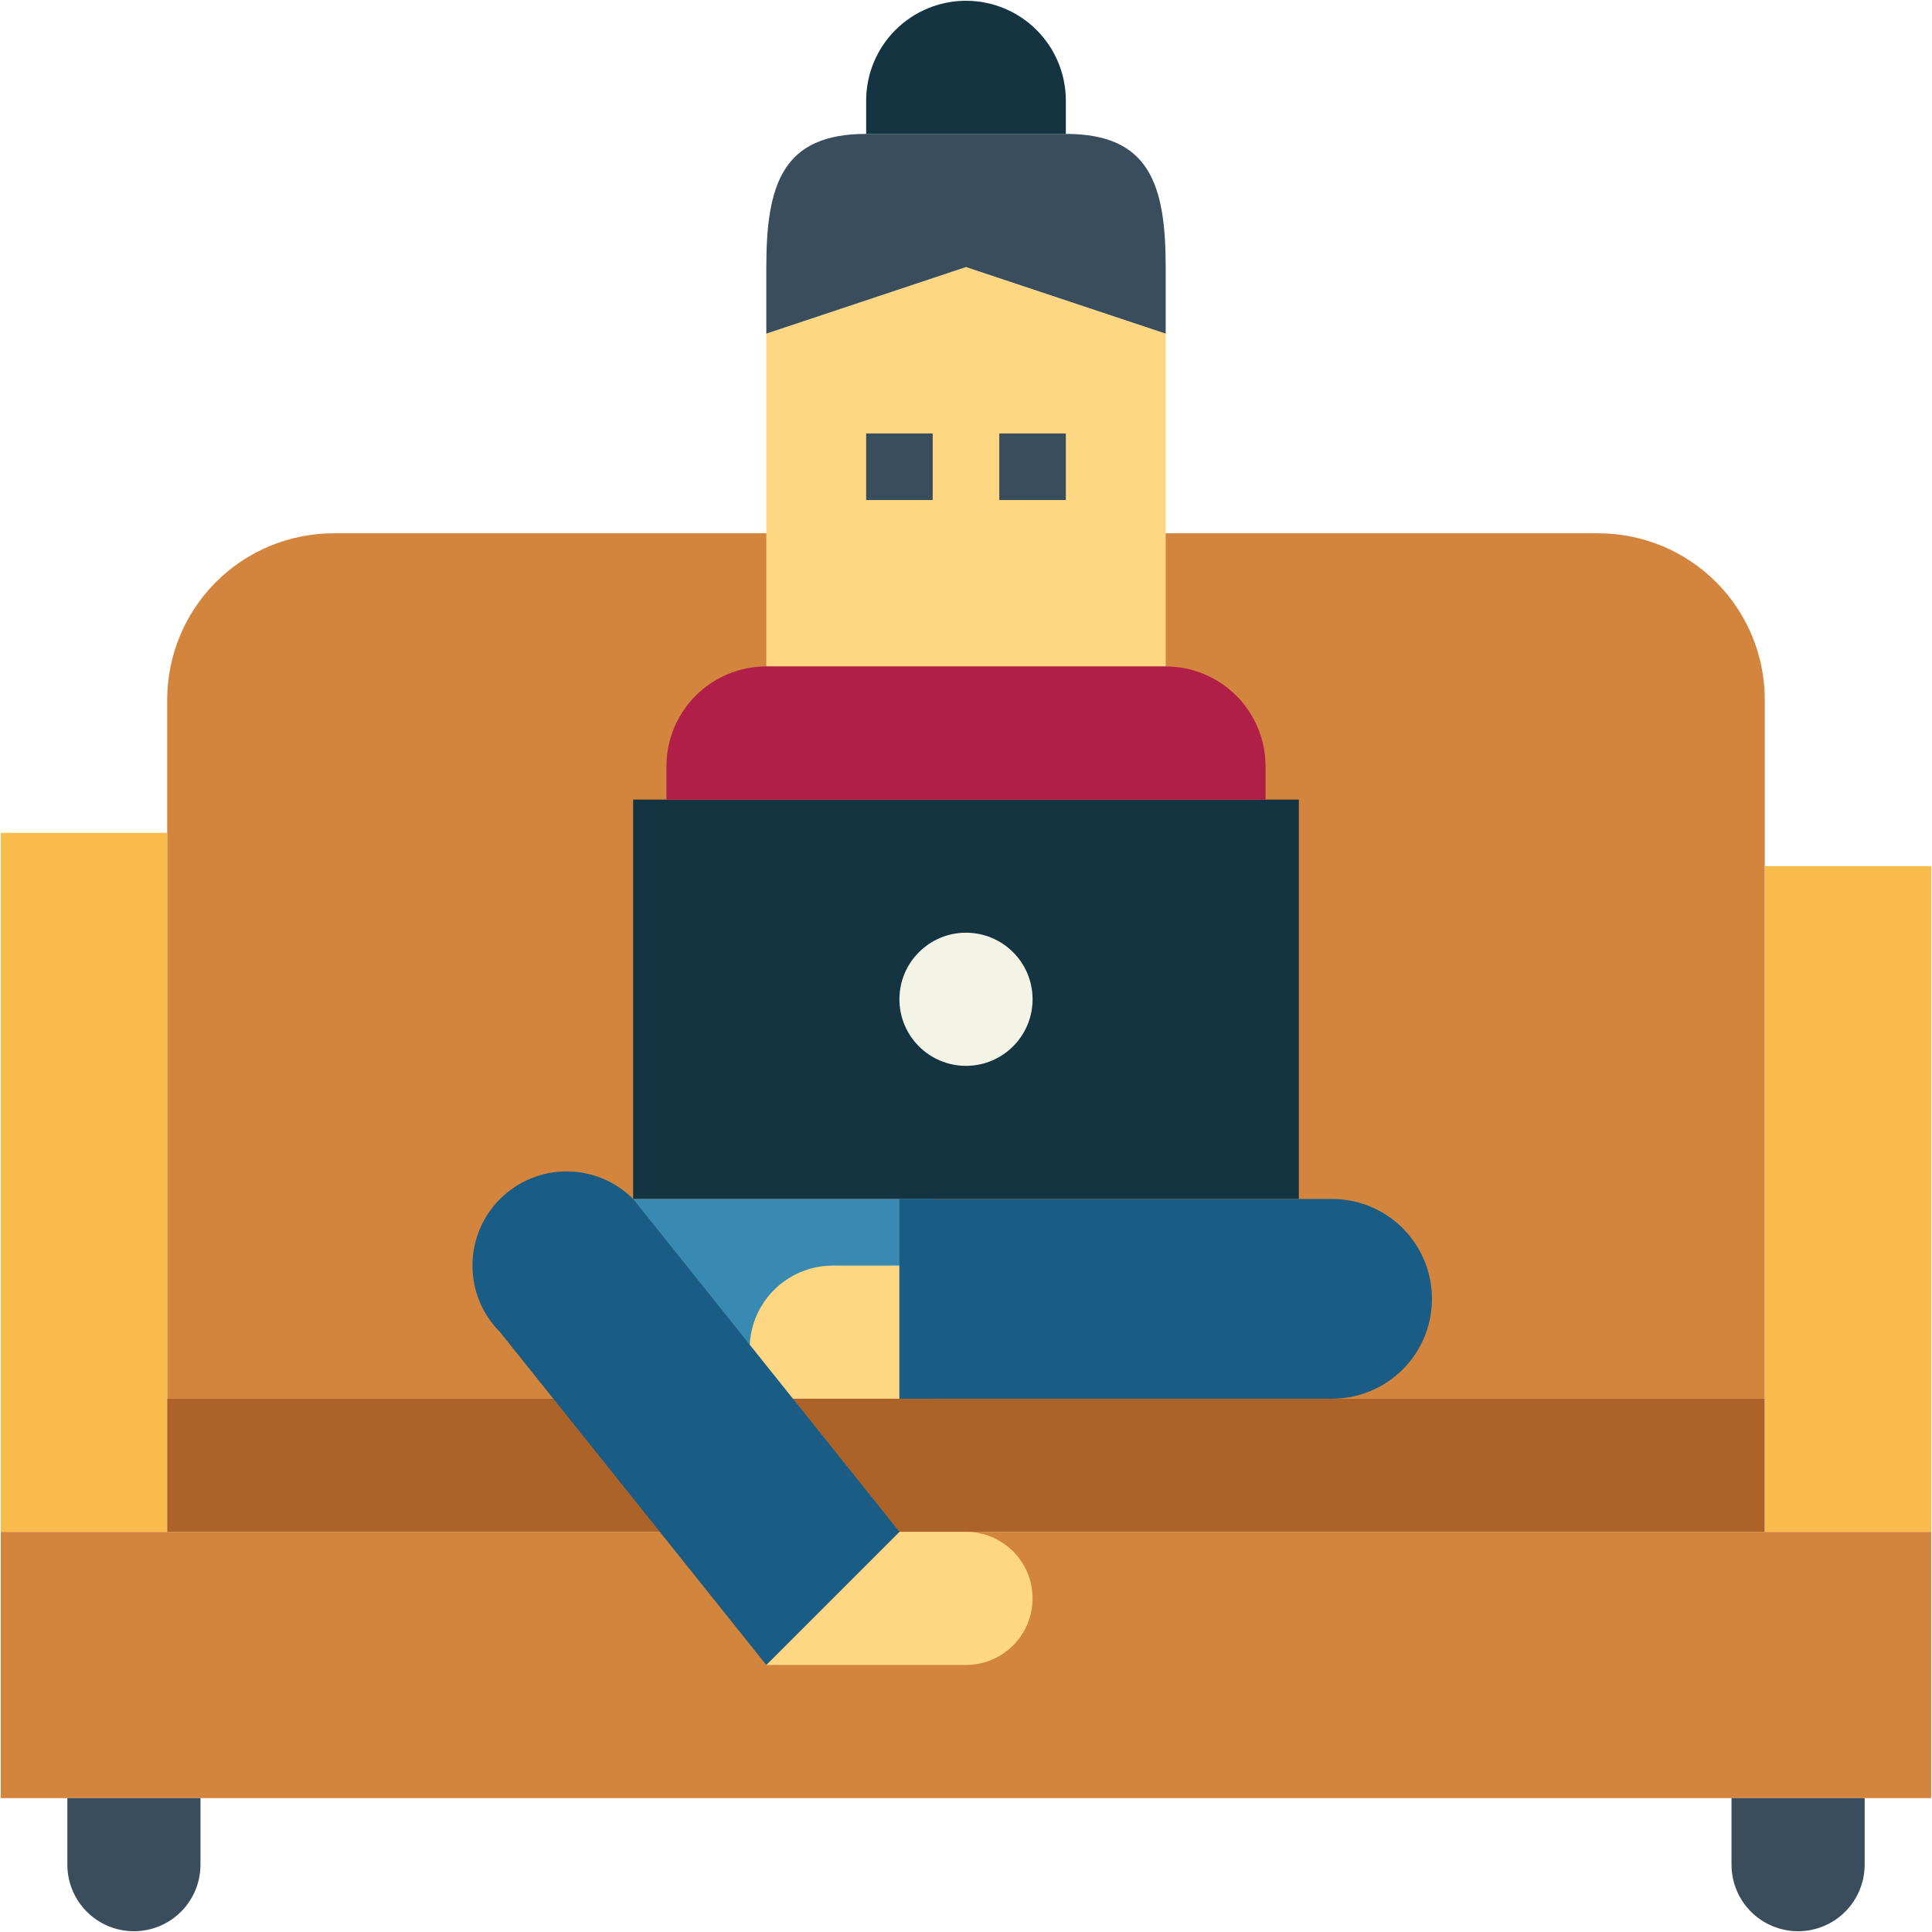 <svg width="78" height="78" viewBox="0 0 78 78" fill="none" xmlns="http://www.w3.org/2000/svg">
<path d="M0.031 61.844H77.969V72.594H0.031V61.844Z" fill="#D3843D"/>
<path d="M13.469 21.531H64.531C66.313 21.531 68.022 22.239 69.282 23.499C70.542 24.759 71.25 26.468 71.25 28.25V56.469H6.75V28.25C6.75 26.468 7.458 24.759 8.718 23.499C9.978 22.239 11.687 21.531 13.469 21.531Z" fill="#D3843D"/>
<path d="M0.031 33.625H6.75V61.844H0.031V33.625Z" fill="#F9BB4B"/>
<path d="M6.75 56.469H71.25V61.844H6.75V56.469Z" fill="#AD6327"/>
<path d="M47.062 26.906H30.938V13.469L39 10.781L47.062 13.469V26.906Z" fill="#FFD782"/>
<path d="M34.969 17.5H37.656V20.188H34.969V17.5Z" fill="#394D5C"/>
<path d="M40.344 17.5H43.031V20.188H40.344V17.5Z" fill="#394D5C"/>
<path d="M25.562 32.281H52.438V48.406H25.562V32.281Z" fill="#143441"/>
<path d="M39 67.219H30.938L36.312 61.844H39C39.713 61.844 40.396 62.127 40.9 62.631C41.404 63.135 41.688 63.819 41.688 64.531C41.688 65.244 41.404 65.928 40.9 66.432C40.396 66.936 39.713 67.219 39 67.219Z" fill="#FFD782"/>
<path d="M47.062 13.469L39 10.781L30.938 13.469V10.781C30.938 7.422 31.609 5.406 34.969 5.406H43.031C46.391 5.406 47.062 7.422 47.062 10.781V13.469Z" fill="#394D5C"/>
<path d="M30.938 26.906H47.062C48.132 26.906 49.157 27.331 49.913 28.087C50.669 28.843 51.094 29.868 51.094 30.938V32.281H26.906V30.938C26.906 29.868 27.331 28.843 28.087 28.087C28.843 27.331 29.868 26.906 30.938 26.906Z" fill="#B11E48"/>
<path d="M39 0.031C40.069 0.031 41.094 0.456 41.85 1.212C42.606 1.968 43.031 2.993 43.031 4.062V5.406H34.969V4.062C34.969 2.993 35.394 1.968 36.15 1.212C36.906 0.456 37.931 0.031 39 0.031Z" fill="#143441"/>
<path d="M71.25 34.969H77.969V61.844H71.25V34.969Z" fill="#F9BB4B"/>
<path d="M2.719 72.594H8.094V75.281C8.094 75.994 7.811 76.678 7.307 77.182C6.803 77.686 6.119 77.969 5.406 77.969C4.693 77.969 4.01 77.686 3.506 77.182C3.002 76.678 2.719 75.994 2.719 75.281V72.594Z" fill="#394D5C"/>
<path d="M69.906 72.594H75.281V75.281C75.281 75.994 74.998 76.678 74.494 77.182C73.99 77.686 73.306 77.969 72.594 77.969C71.881 77.969 71.197 77.686 70.693 77.182C70.189 76.678 69.906 75.994 69.906 75.281V72.594Z" fill="#394D5C"/>
<path d="M39 43.031C40.484 43.031 41.688 41.828 41.688 40.344C41.688 38.859 40.484 37.656 39 37.656C37.516 37.656 36.312 38.859 36.312 40.344C36.312 41.828 37.516 43.031 39 43.031Z" fill="#F4F4E6"/>
<path d="M25.562 48.406H37.656V56.469H25.562V48.406Z" fill="#388AB2"/>
<path d="M33.625 51.094H36.312V56.469H30.938C30.563 55.97 30.335 55.376 30.279 54.755C30.223 54.133 30.341 53.509 30.62 52.951C30.899 52.393 31.328 51.923 31.859 51.596C32.39 51.267 33.001 51.094 33.625 51.094Z" fill="#FFD782"/>
<path d="M36.312 48.406H53.781C54.85 48.406 55.876 48.831 56.632 49.587C57.388 50.343 57.812 51.368 57.812 52.438C57.812 53.507 57.388 54.532 56.632 55.288C55.876 56.044 54.85 56.469 53.781 56.469H36.312V48.406Z" fill="#195C85"/>
<path d="M25.562 48.406L36.312 61.844L30.938 67.219L20.188 53.781C19.834 53.428 19.555 53.009 19.363 52.548C19.172 52.087 19.074 51.593 19.074 51.094C19.074 50.595 19.172 50.1 19.363 49.639C19.555 49.178 19.834 48.759 20.188 48.406C20.54 48.053 20.959 47.773 21.421 47.582C21.882 47.391 22.376 47.293 22.875 47.293C23.374 47.293 23.868 47.391 24.329 47.582C24.791 47.773 25.21 48.053 25.562 48.406Z" fill="#195C85"/>
</svg>
